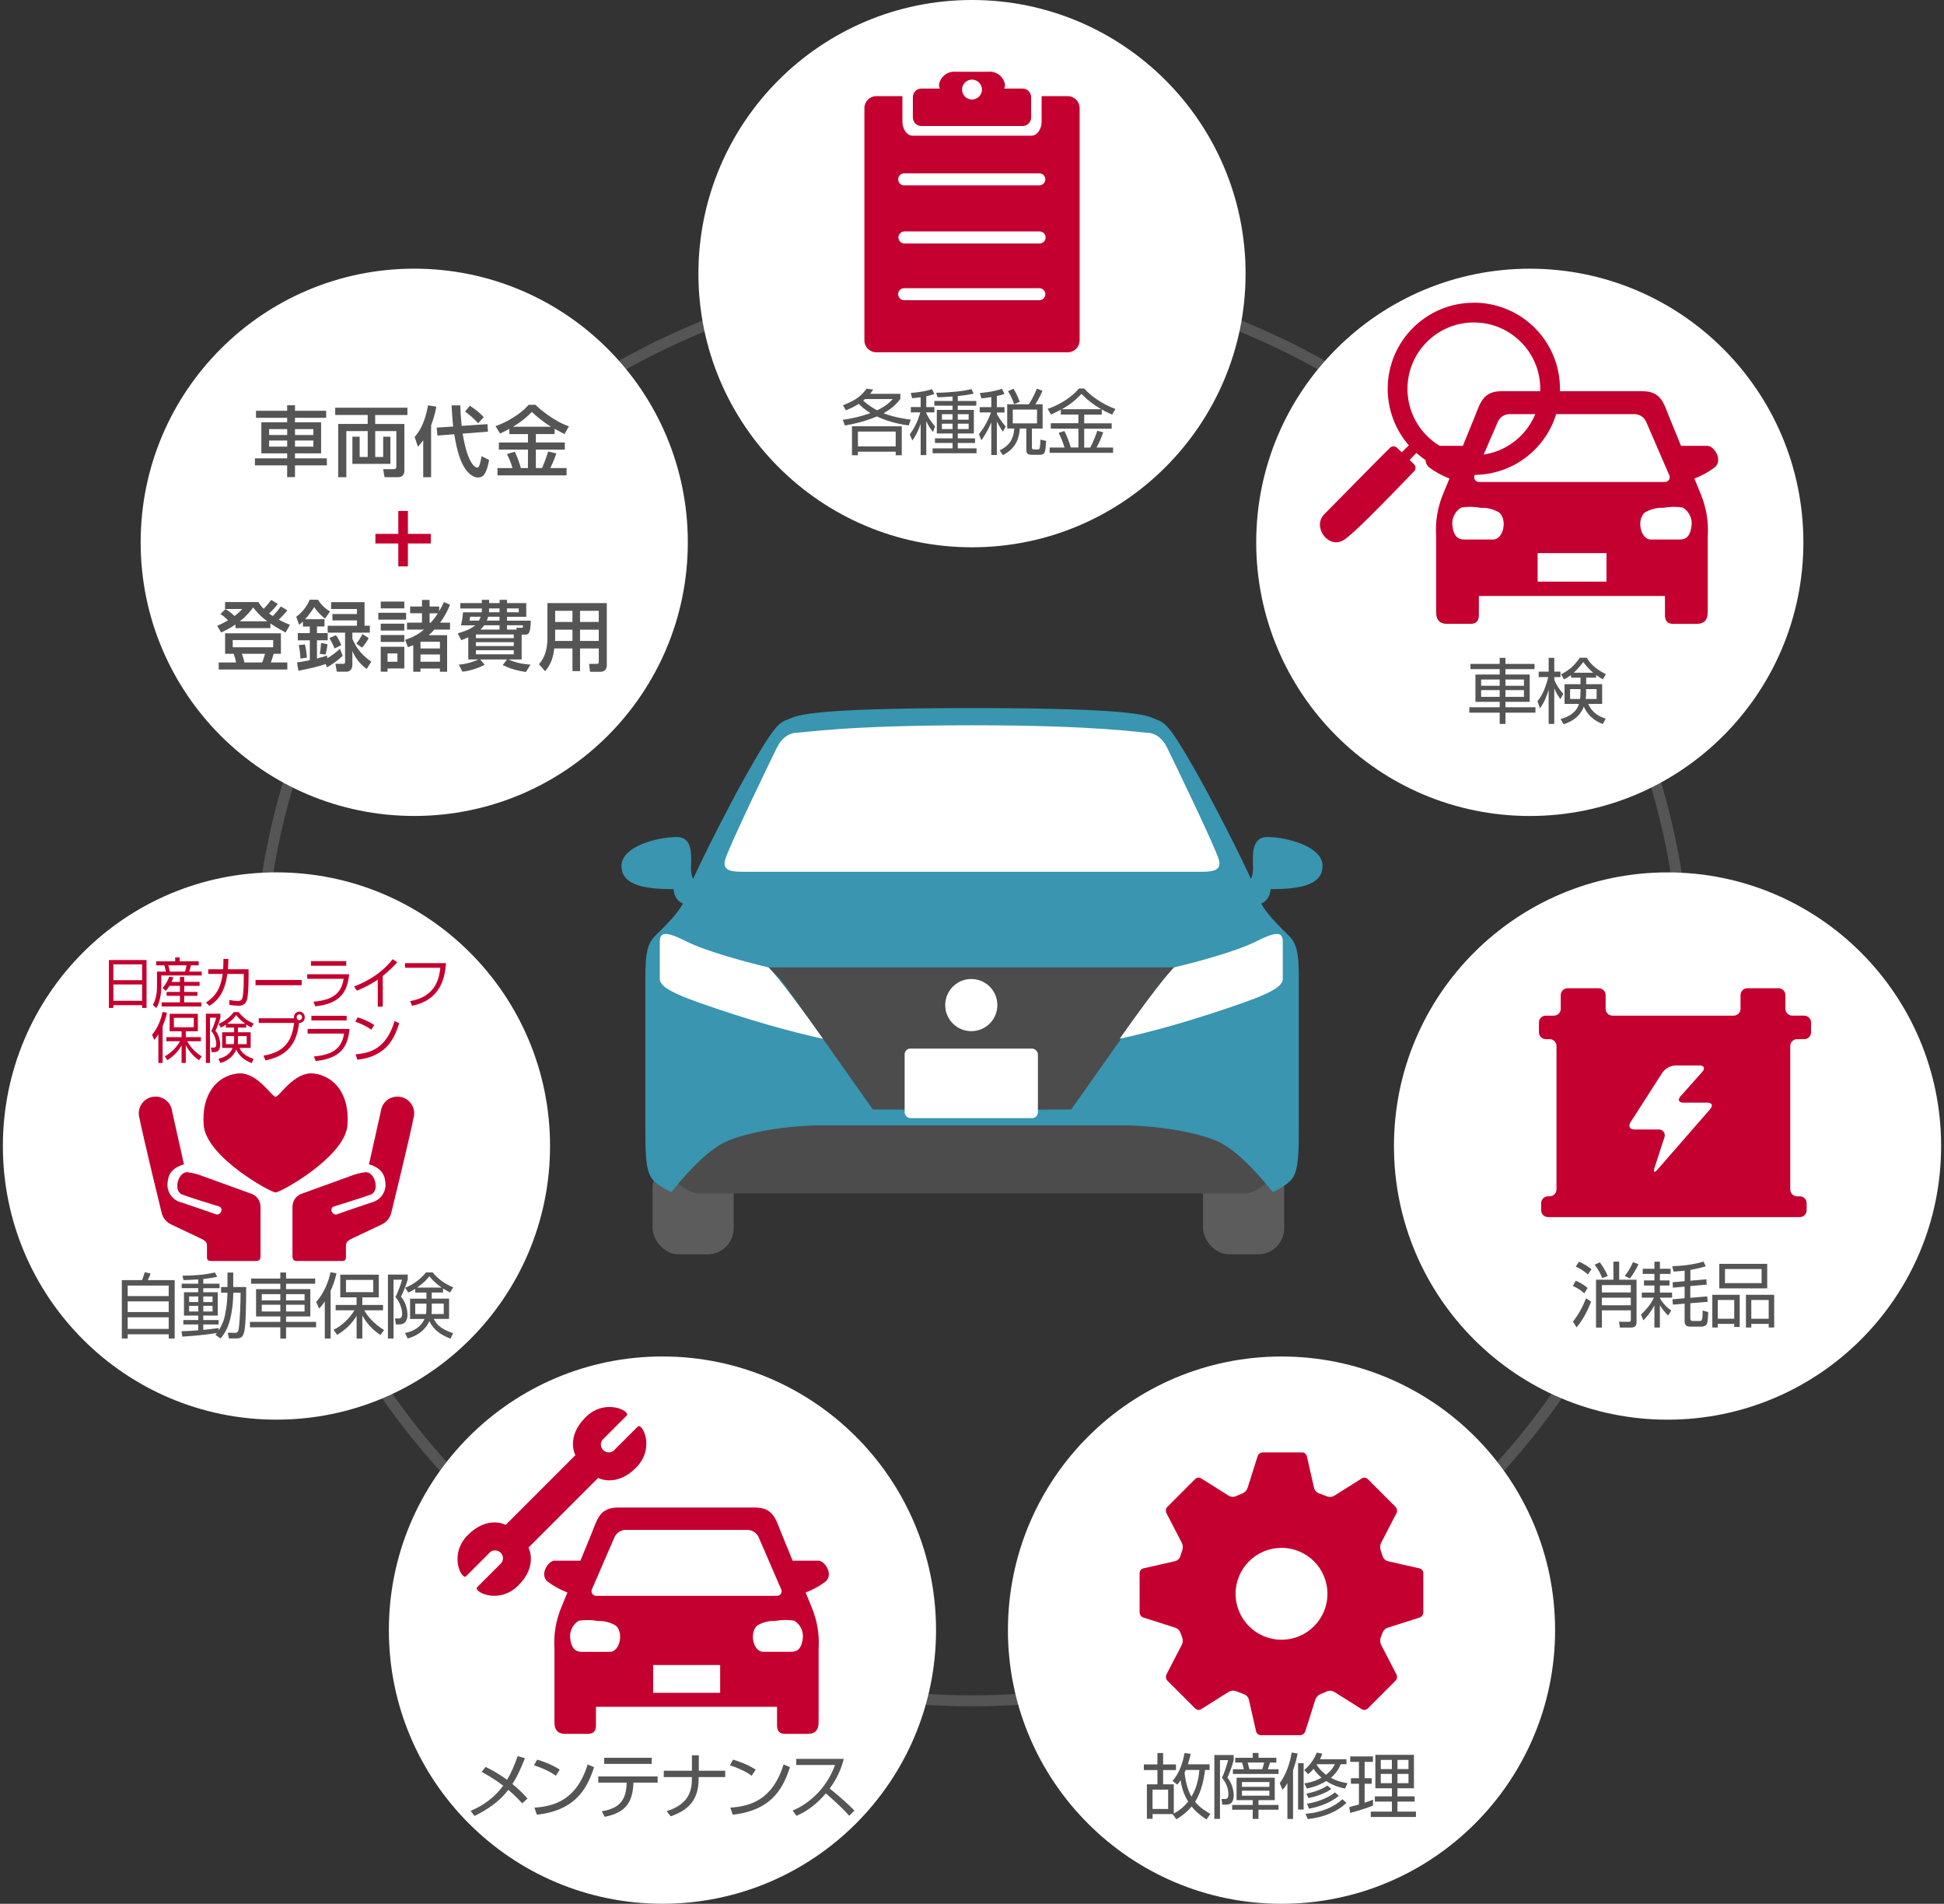 <?xml version="1.0" encoding="UTF-8"?><svg id="_あれこれコミコミ" xmlns="http://www.w3.org/2000/svg" viewBox="0 0 574 562"><rect x="0" y="0" width="574" height="562" fill="#333333" stroke="none"/><defs><style>.cls-1{fill:#5c5c5c;}.cls-2{isolation:isolate;}.cls-3{fill:#3995b0;}.cls-4{fill:#fff;}.cls-5{fill:#c3002f;}.cls-6{fill:none;stroke:#555;stroke-miterlimit:10;stroke-width:3.23px;}.cls-7{fill:#555;}.cls-8{fill:#4c4c4c;}</style></defs><circle class="cls-6" cx="287" cy="291.43" r="210.65"/><circle class="cls-4" cx="287" cy="80.78" r="80.78"/><circle class="cls-4" cx="451.7" cy="160.1" r="80.78"/><circle class="cls-4" cx="492.37" cy="338.31" r="80.78"/><circle class="cls-4" cx="378.39" cy="481.22" r="80.78"/><circle class="cls-4" cx="122.31" cy="160.09" r="80.78"/><circle class="cls-4" cx="81.63" cy="338.3" r="80.78"/><circle class="cls-4" cx="195.6" cy="481.21" r="80.78"/><path id="_パス_505" class="cls-5" d="M532.68,299.81h-3.49c-1.11,0-2.02-.91-2.02-2.02v-4.04c0-1.11-.91-2.02-2.02-2.02h-9.21c-1.11,0-2.02.91-2.02,2.02v4.05c0,1.11-.91,2.02-2.02,2.02h-35.79c-1.11,0-2.02-.91-2.02-2.02v-4.05c0-1.11-.91-2.02-2.02-2.02h-9.21c-1.11,0-2.02.91-2.02,2.02v4.05c0,1.11-.91,2.02-2.02,2.02h-2.4c-1.11,0-2.02.9-2.02,2.01v2.92c0,1.11.91,2.01,2.02,2.01h1.14c1.11,0,2.02.91,2.02,2.02v42.35c0,1.11-.91,2.02-2.02,2.02h-.49c-1.11,0-2.02.91-2.02,2.02v2.11c0,1.11.91,2.01,2.02,2.01h74.35c1.11,0,2.02-.9,2.02-2.01v-2.11c0-1.12-.9-2.02-2.02-2.02h-.81c-1.11,0-2.01-.91-2.01-2.02v-42.35c0-1.11.9-2.02,2.01-2.02h2.11c1.11,0,2.02-.9,2.02-2.01v-2.92c0-1.11-.91-2.01-2.02-2.01M504.97,327.4l-15.58,17.88c-.91,1.04-1.3.82-.88-.5l2.91-8.96c.37-.88-.04-1.9-.92-2.27-.26-.11-.54-.15-.83-.13h-7.07c-1.39,0-1.91-.95-1.16-2.12l9.4-14.66c.91-1.26,2.33-2.04,3.88-2.12h7.06c1.39,0,1.77.85.85,1.88l-6.42,7.22c-.93,1.04-.54,1.88.84,1.88h7.06c1.38,0,1.77.85.86,1.9"/><g class="cls-2"><path class="cls-7" d="M96.3,123.34h-9.2v1.33h7.71v9.16h-7.71v1.47h9.41v2.08h-9.41v3.46h-2.31v-3.46h-9.52v-2.08h9.52v-1.47h-7.62v-9.16h7.62v-1.33h-9.2v-2.08h9.2v-1.63h2.31v1.63h9.2v2.08ZM79.46,126.67v1.74h5.34v-1.74h-5.34ZM79.46,130.04v1.81h5.34v-1.81h-5.34ZM87.1,126.67v1.74h5.43v-1.74h-5.43ZM87.1,130.04v1.81h5.43v-1.81h-5.43Z"/><path class="cls-7" d="M98.98,120.36h21.32v2.15h-9.52v2.65h8.62v13.86c0,.95-.5,1.85-1.85,1.85h-4l-.41-2.37h3.14c.59,0,.75-.36.75-.79v-10.45h-6.24v7.64h2.35v-5.99h2.13v8.03h-11.22v-8.03h2.15v5.99h2.37v-7.64h-6.31v13.61h-2.4v-15.72h8.71v-2.65h-9.59v-2.15Z"/><path class="cls-7" d="M124.96,129.99c-.68.93-1.09,1.38-1.56,1.88l-.97-2.87c.97-1.13,2.89-3.41,3.96-9.34l2.46.38c-.25,1.2-.66,3.23-1.56,5.54v15.29h-2.33v-10.88ZM133.81,125.9c-.23-1.88-.34-3.8-.47-6.24h2.56c.07,1.65.14,3.28.41,6.06l7.6-.52.18,2.22-7.48.59c1.56,9.59,4.02,10.02,4.21,10.02.34,0,.5-.16.63-.41.11-.2.38-.93.75-2.96l2.22,1.13c-.75,4.05-1.72,5.16-3.19,5.16-.45,0-1.38,0-2.67-1.18-2.53-2.31-3.66-6.83-4.43-11.58l-4.97.38-.23-2.33,4.91-.34ZM138.74,119.79c.57.36,2.51,1.58,4.09,3.37l-1.65,1.79c-1.02-1.15-2.58-2.58-3.87-3.46l1.42-1.7Z"/><path class="cls-7" d="M150.41,126.58c-1.18.66-1.99,1.04-2.76,1.4l-1.33-2.17c3.62-1.29,7.71-3.82,9.75-6.31h2.06c1,1.15,5.74,5,9.86,6.35l-1.31,2.28c-.63-.32-1.31-.66-2.92-1.56v1.56h-5.54v2.49h8.55v2.1h-8.55v5.45h1.85c.36-.81,1.31-3.28,1.79-4.88l2.42.57c-.77,2.13-.95,2.56-1.79,4.32h4.79v2.15h-20.4v-2.15h4.45c-.45-1.52-.77-2.31-1.63-4.14l2.28-.7c1.02,1.97,1.7,4.41,1.81,4.84h2.1v-5.45h-8.59v-2.1h8.59v-2.49h-5.5v-1.56ZM162.71,125.97c-2.94-1.81-4.79-3.55-5.65-4.36-1.7,1.67-3.19,2.94-5.56,4.36h11.22Z"/></g><g class="cls-2"><path class="cls-7" d="M69.53,184.36c-1.49,1.02-2.87,1.7-4.23,2.35l-1.18-1.97c.81-.34,1.79-.77,3.21-1.63-1.22-1.2-1.76-1.54-2.26-1.83l1.52-1.49c1.63,1.02,2.46,1.88,2.65,2.06,1.27-.95,1.72-1.45,2.28-2.08h-5.07v-2.04h9.86c.34.59.66,1.09,1.56,1.99.18-.18,1.2-1.24,2.19-2.62l1.97,1.18c-.41.52-1.09,1.45-2.58,2.83.47.36,1.04.72,1.09.75.86-.88,1.65-1.83,2.4-2.83l1.9,1.13c-.75,1-1.63,1.9-2.53,2.74,1.29.72,2.31,1.15,3.3,1.54l-1.27,2.28c-1.06-.56-2.71-1.45-4.5-2.69v1.4h-10.31v-1.06ZM82.94,186.96v6.04h-2.15c-.32,1.2-.54,1.83-.81,2.56h4.86v2.08h-20.26v-2.08h5.11c-.09-.57-.23-1.27-.7-2.56h-2.53v-6.04h16.49ZM68.72,188.95v2.13h11.94v-2.13h-11.94ZM78.96,183.41c-2.24-1.58-3.41-3.1-4.21-4.09-.66.88-1.72,2.33-3.94,4.09h8.14ZM71.43,193c.32.88.45,1.36.75,2.56h5.22c.41-.95.79-2.35.86-2.56h-6.83Z"/><path class="cls-7" d="M96.18,196.03c-1.99.68-5.38,1.49-8.07,1.97l-.41-2.46c.79-.09,1.54-.2,3.78-.66v-5.86h-3.55v-2.12h3.55v-1.95h-2.04v-1.45c-.5.48-.79.68-1.13.93l-.84-2.38c1.63-1.11,3.26-3.14,3.96-5.02h2.46c.75,1.29,2.19,2.71,3.55,3.46l-1.47,2.15c-.9-.7-2.51-2.24-3.17-3.44-.75,1.15-1.52,2.28-2.71,3.59h5.72v2.15h-2.22v1.95h3.17v2.12h-3.17v5.38c1.61-.41,2.19-.59,2.98-.86l.07.79c1.58-.97,2.42-1.61,3.75-2.8l.79,2.08c-1.06,1.02-2.28,2.01-4.61,3.42l-.41-1ZM90.05,190.24c.29,1.2.52,2.94.59,3.89l-1.94.29c-.07-1.79-.23-2.85-.5-3.98l1.85-.2ZM96.7,190.17c-.09.93-.34,2.24-.57,3.05l-1.72-.2c.29-1.42.36-2.67.38-3.21l1.9.36ZM107.64,177.74v6.97h1.56v2.04h-5.16v1.81c.77,1.76,1.9,4.21,5.59,6.76l-1.38,2.17c-2.37-1.88-3.39-3.46-4.21-5.31v4.07c0,1.67-1.11,2.04-1.81,2.04h-2.78l-.41-2.33h2.22c.52,0,.63-.16.63-.54v-8.66h-5.13v-2.04h8.64v-1.58h-7.24v-1.88h7.24v-1.49h-7.62v-2.01h9.86ZM99.21,187.5c.63.88,1.24,2.1,1.56,2.94l-1.99,1c-.29-.79-1.02-2.31-1.52-3.08l1.94-.86ZM108.86,188.34c-.38.84-1.27,2.08-1.97,2.85l-1.67-1.22c.77-.95,1.15-1.56,1.81-2.78l1.83,1.15Z"/><path class="cls-7" d="M111.7,180.9h8.21v2.01h-8.21v-2.01ZM112.42,177.58h6.96v2.01h-6.96v-2.01ZM112.42,184.11h6.96v2.04h-6.96v-2.04ZM112.42,187.46h6.96v2.04h-6.96v-2.04ZM112.42,190.92h6.96v6.42h-4.95v.95h-2.01v-7.37ZM114.43,192.89v2.46h2.92v-2.46h-2.92ZM119.63,188.86c.95-.29,3.14-.97,5.56-3.01h-5.02v-2.04h4.43v-2.78h-3.5v-1.99h3.5v-1.94h2.24v1.94h2.83v1.38c.63-1.06,1.02-1.88,1.42-2.69l1.79.79c-.47,1.13-1.33,3.14-2.94,5.29h2.94v2.04h-4.61c-.27.29-.9.95-1.7,1.65h5.45v10.79h-2.13v-.95h-5.74v.95h-2.13v-7.85c-.59.25-.9.38-1.58.61l-.81-2.19ZM124.16,189.45v1.97h5.74v-1.97h-5.74ZM124.16,193.2v2.15h5.74v-2.15h-5.74ZM126.85,181.04v2.78h.36c.63-.72,1.29-1.56,2.08-2.78h-2.44Z"/><path class="cls-7" d="M138.25,188.14c-.84.38-1.4.59-2.06.84l-1.04-2.01c1.72-.5,3.66-1.15,5.16-2.37h-4.18c.38-1.83.41-2.01.59-3.84h5.5c.02-.14.05-.29.05-.57v-.57h-6.35v-1.58h6.35v-.97h2.15v.97h3.1v-.97h2.19v.97h5.68v4.03h-5.68v1.15h7.01c-.09,3.57-.52,4.12-1.58,4.12h-1.11v7.33h-3.93c2.56,1.09,4.23,1.33,6.54,1.54l-1.36,2.17c-2.71-.43-4.59-.97-6.85-2.04l1.29-1.67h-7.94l1.33,1.54c-1.18.75-4.45,1.94-6.6,2.06l-1.02-2.06c3.05-.25,5.38-1.36,5.79-1.54h-3.01v-6.51ZM138.82,182.05c-.02.2-.14.91-.18,1.15h2.78c.16-.27.32-.61.5-1.15h-3.1ZM140.53,187.3v1.08h11.17v-1.08h-11.17ZM140.53,189.58v1.13h11.17v-1.13h-11.17ZM140.53,191.94v1.22h11.17v-1.22h-11.17ZM147.5,185.85v-1.27h-4.52c-.48.66-.86,1.02-1.13,1.27h5.65ZM147.5,182.05h-3.35c-.18.63-.32.93-.41,1.15h3.75v-1.15ZM144.4,180.02c0,.38-.02.57-.02.72h3.12v-1.13h-3.1v.41ZM149.69,180.74h3.48v-1.13h-3.48v1.13ZM152.54,185.85l-.09-.54h1.7c.27,0,.27-.18.25-.72h-4.7v1.27h2.85Z"/><path class="cls-7" d="M176.79,191.42h-5.52v6.69h-2.24v-6.69h-5.38c-.25,2.17-.72,4.34-2.67,6.74l-1.85-2.08c.45-.54,1.15-1.36,1.63-2.6.77-1.94.88-4.09.88-4.66v-10.79h17.53v18.34c0,.68-.23,1.95-1.94,1.95h-3.01l-.27-2.35h2.31c.2,0,.54-.04.54-.52v-4.03ZM163.92,185.88v2.58c0,.14-.02.66-.02.75h5.13v-3.32h-5.11ZM163.92,180.31v3.3h5.11v-3.3h-5.11ZM171.27,180.31v3.3h5.52v-3.3h-5.52ZM171.27,185.88v3.32h5.52v-3.32h-5.52Z"/></g><g id="_グループ_587"><g id="_グループ_586"><path id="_パス_523" class="cls-5" d="M127.21,157.6h-6.77v-6.77h-2.83v6.77h-6.77v2.83h6.77v6.77h2.83v-6.77h6.77v-2.83Z"/></g></g><path id="_パス_519" class="cls-5" d="M76.92,370.96v-14.73c0-1.81-1.19-3.41-2.93-3.91l-14.04-5.09c-1.43-.58-2.93-.97-4.45-1.17-2.87-.42-4.51,5.53-1.7,6.57s9.21,3.01,10.82,3.5c1.61.5.5,2.85-.89,2.32s-7.73-2.67-10.15-3.48c-2.84-.67-4.63-3.49-4.03-6.34.32-4.02,4.77-4.9,4.77-4.9,0,0-1.99-8.93-3.48-15.57-.28-2.72-2.71-4.7-5.42-4.42-2.72.28-4.7,2.71-4.42,5.42.03.26.07.51.14.76,1.49,7.32,6.64,28.31,6.64,28.31.39,1.32,1.28,2.43,2.49,3.09,0,0,6.59,3.16,8.53,4.05s2.31,1.32,2.31,2.43v3.39c0,.85.48,1.06,1.28,1.06h13.15c.9,0,1.38-.34,1.38-1.31"/><path id="_パス_520" class="cls-5" d="M86.36,370.96v-14.73c0-1.81,1.19-3.41,2.93-3.91l14.04-5.09c1.43-.58,2.92-.97,4.45-1.17,2.87-.42,4.51,5.53,1.7,6.57s-9.22,3.01-10.82,3.5-.5,2.85.89,2.32,7.73-2.67,10.14-3.48c2.84-.67,4.63-3.49,4.03-6.34-.32-4.02-4.77-4.9-4.77-4.9,0,0,1.99-8.93,3.48-15.57.28-2.72,2.71-4.7,5.42-4.42s4.7,2.71,4.42,5.42c-.03.26-.07.51-.14.76-1.49,7.32-6.65,28.31-6.65,28.31-.39,1.32-1.28,2.43-2.49,3.09,0,0-6.59,3.16-8.53,4.05s-2.31,1.32-2.31,2.43v3.39c0,.85-.47,1.06-1.28,1.06h-13.14c-.9,0-1.36-.34-1.36-1.31"/><path id="_パス_521" class="cls-5" d="M81.37,352.01c1.49,0,20.47-10.5,21.22-19.83.74-9.33-4.03-14.53-9.87-15.27s-10.18,6.86-11.35,6.86-5.51-7.6-11.35-6.86c-5.84.74-10.61,5.94-9.87,15.27s19.73,19.83,21.22,19.83"/><path class="cls-7" d="M41.92,377.89c.4-.9.76-2.1.82-2.33l1.72.38c-.25.69-.52,1.39-.82,1.95h7.94v17.24h-1.76v-1.24h-12.11v1.24h-1.74v-17.24h5.96ZM37.7,382.61h12.11v-3.11h-12.11v3.11ZM37.7,387.32h12.11v-3.15h-12.11v3.15ZM49.81,388.87h-12.11v3.42h12.11v-3.42Z"/><path class="cls-7" d="M65.28,381.61v-1.68h1.89v-4.28h1.7v4.28h3.82c0,2.9-.06,9.68-.4,12.18-.34,2.44-.9,3-2.58,3h-2.12l-.34-1.7,2.06.04c.82.02,1.07-.34,1.18-1.18.38-2.73.55-7.83.55-10.67h-2.16c0,1.64-.15,4.64-.9,7.75-.78,3.25-2.25,5.04-2.86,5.77l-1.51-1.07c.15-.17.34-.44.44-.55-2.16.4-7.05.9-10.23,1.07l-.21-1.58c.86-.02,2.33-.08,4.93-.29v-1.72h-4.41v-1.3h4.41v-1.32h-4.22v-6.89h4.22v-1.2h-4.89v-1.32h4.89v-1.26c-2.56.15-3.55.17-4.37.19l-.29-1.3c3.99-.04,6.63-.27,9.57-.95l.69,1.28c-.78.17-1.89.42-4.12.65v1.39h4.81v1.32h-4.81v1.2h4.28v6.89h-4.28v1.32h4.54v1.3h-4.54v1.6c1.47-.12,3.15-.36,4.54-.54v.71c1.3-2.02,1.78-3.53,2.2-6.36.15-.92.4-2.69.4-4.79h-1.89ZM58.54,382.72h-2.69v1.64h2.69v-1.64ZM58.54,385.49h-2.69v1.66h2.69v-1.66ZM62.76,382.72h-2.73v1.64h2.73v-1.64ZM62.76,385.49h-2.73v1.66h2.73v-1.66Z"/><path class="cls-7" d="M93.06,378.96h-8.59v1.6h7.16v8.06h-7.16v1.6h8.86v1.6h-8.86v3.32h-1.7v-3.32h-8.97v-1.6h8.97v-1.6h-7.16v-8.06h7.16v-1.6h-8.63v-1.53h8.63v-1.79h1.7v1.79h8.59v1.53ZM82.77,382.03h-5.48v1.85h5.48v-1.85ZM82.77,385.16h-5.48v1.99h5.48v-1.99ZM89.93,382.03h-5.46v1.85h5.46v-1.85ZM89.93,385.16h-5.46v1.99h5.46v-1.99Z"/><path class="cls-7" d="M97.62,395.13h-1.72v-10.96c-.71,1.11-1.2,1.62-1.66,2.12l-.88-1.95c2.16-2.39,3.65-5.86,4.22-8.78l1.76.31c-.17.82-.5,2.5-1.72,5.17v14.09ZM98.52,392.57c3.95-2.04,5.79-5.23,6.13-5.77h-5.54v-1.57h6.17v-2.25h-4.81v-6.7h11.38v6.7h-4.87v2.25h6.11v1.57h-5.52c1.01,1.87,2.96,4.09,5.84,5.82l-1.09,1.47c-1.93-1.32-3.72-2.88-5.33-5.75v6.8h-1.7v-6.7c-1.01,1.68-2.75,3.84-5.75,5.61l-1.01-1.47ZM110.2,377.83h-8.04v3.61h8.04v-3.61Z"/><path class="cls-7" d="M120.39,376.25v1.45c-.15.65-.99,3.07-1.99,5.1,1.53,1.68,1.91,4.09,1.91,5.27,0,1.34-.4,2.9-2.41,2.9h-1.01l-.27-1.76,1.05.02c.69.02,1.07-.42,1.07-1.32,0-1.74-.84-3.78-1.99-5,.82-1.6,1.66-3.93,1.97-5.14h-2.52v17.36h-1.66v-18.88h5.86ZM119.59,393.51c2.52-.52,4.72-1.76,5.75-4.16h-4.26v-5.98h4.83v-1.81h-3.32v-1.09c-.92.59-1.47.84-2.04,1.09l-.92-1.41c1.3-.54,3.82-1.68,6.17-4.54h1.95c1.93,2.29,3.82,3.46,6.07,4.41l-.92,1.51c-.57-.29-1.18-.59-2.08-1.16v1.18h-3.34v1.81h5.12v5.98h-4.51c.57,1.09,1.45,2.81,5.69,4.22l-.76,1.62c-2.71-1.07-4.89-2.41-6.24-5.19-1.32,2.92-3.84,4.41-6.4,5.14l-.8-1.64ZM125.91,384.82h-3.3v3.09h3.17c.08-.5.13-.97.13-1.85v-1.24ZM130.41,380.09c-1.83-1.24-2.94-2.5-3.65-3.32-.65.84-1.43,1.78-3.59,3.32h7.24ZM127.49,386.18c0,1.07-.04,1.45-.08,1.72h3.61v-3.09h-3.53v1.36Z"/><path class="cls-5" d="M43.27,283.4v14.14h-1.3v-.82h-8.49v.82h-1.32v-14.14h11.11ZM33.47,289.35h8.49v-4.67h-8.49v4.67ZM33.47,295.43h8.49v-4.82h-8.49v4.82Z"/><path class="cls-5" d="M51.72,283.79v-1.16h1.34v1.16h5.62v1.18h-2.3c-.17.84-.45,1.62-.52,1.84h3.7v1.16h-11.94v3.3c0,2.02-.4,4.67-1.47,6.3l-1.03-.95c.91-1.34,1.24-3.75,1.24-5.22v-4.59h2.61c-.02-.16-.2-1.16-.45-1.84h-2.41v-1.18h5.62ZM53.13,289.85v-1.45h1.26v1.45h4.54v1.18h-4.54v1.78h3.9v1.15h-3.9v1.94h5.05v1.21h-11.71v-1.21h5.4v-1.94h-3.93v-1.15h3.93v-1.78h-3.09c-.48.81-.75,1.12-1.07,1.47l-.98-.87c1.07-1.1,1.73-2.6,1.98-3.34l1.21.24c-.14.45-.25.76-.51,1.33h2.46ZM54.63,286.81c.2-.58.35-1.23.44-1.84h-5.37c.28,1,.35,1.31.46,1.84h4.47Z"/><path class="cls-5" d="M73.4,286.13v2.44c0,.95-.03,3.85-.31,5.82-.35,2.41-1.83,2.5-2.69,2.5-1.2,0-2.09-.16-2.67-.26v-1.44c.63.13,1.47.29,2.52.29.86,0,1.29-.31,1.44-1.42.25-1.67.29-3.8.29-5.17v-1.39h-4.85c-.68,4.99-2.41,7.61-5.3,9.45l-1.01-1c2.76-1.79,4.36-4.14,4.94-8.45h-4.27v-1.37h4.39c.09-1.23.09-2.23.09-3.07l1.47.02c-.02.94-.05,1.87-.15,3.05h6.09Z"/><path class="cls-5" d="M89.08,289.29v1.55h-13.63v-1.55h13.63Z"/><path class="cls-5" d="M103.1,287.59c-.54,4.96-2.29,8.65-9.99,9.47l-.57-1.34c4.48-.44,8.17-1.63,8.93-6.77h-10.76v-1.36h12.39ZM102.24,283.73v1.36h-10.42v-1.36h10.42Z"/><path class="cls-5" d="M113.01,297.17h-1.47v-7.98c-.49.34-2.98,2.02-6.16,3.25l-.84-1.24c2.21-.82,7.68-3.17,11.41-8.06l1.35.95c-.6.65-2.35,2.49-4.28,4.02v9.07Z"/><path class="cls-5" d="M131.7,284.31c-.32,3.96-1.37,10.88-10.05,12.59l-.55-1.37c7.81-1.37,8.57-7.03,8.92-9.84h-10.42v-1.37h12.11Z"/><path class="cls-5" d="M48.02,313.78h-1.26v-8.44c-.52.86-.88,1.25-1.21,1.63l-.65-1.5c1.58-1.84,2.67-4.51,3.09-6.75l1.29.24c-.12.63-.37,1.92-1.26,3.98v10.84ZM48.68,311.81c2.89-1.57,4.24-4.02,4.48-4.44h-4.05v-1.21h4.51v-1.73h-3.52v-5.15h8.32v5.15h-3.56v1.73h4.47v1.21h-4.04c.74,1.44,2.16,3.15,4.27,4.48l-.8,1.13c-1.41-1.02-2.72-2.21-3.9-4.43v5.24h-1.24v-5.16c-.74,1.29-2.01,2.96-4.21,4.32l-.74-1.13ZM57.22,300.46h-5.88v2.78h5.88v-2.78Z"/><path class="cls-5" d="M65.08,299.25v1.12c-.11.5-.72,2.36-1.46,3.93,1.12,1.29,1.4,3.15,1.4,4.06,0,1.03-.29,2.23-1.77,2.23h-.74l-.2-1.36.77.02c.51.02.78-.32.78-1.02,0-1.34-.61-2.91-1.46-3.85.6-1.23,1.21-3.02,1.44-3.96h-1.84v13.36h-1.21v-14.53h4.28ZM64.5,312.54c1.84-.4,3.45-1.36,4.21-3.2h-3.12v-4.61h3.53v-1.39h-2.43v-.84c-.68.45-1.07.65-1.49.84l-.68-1.08c.95-.42,2.79-1.29,4.51-3.49h1.43c1.41,1.76,2.79,2.67,4.44,3.39l-.68,1.16c-.41-.23-.86-.45-1.52-.89v.91h-2.44v1.39h3.75v4.61h-3.3c.41.84,1.06,2.17,4.16,3.25l-.55,1.25c-1.98-.82-3.58-1.86-4.56-3.99-.97,2.25-2.81,3.39-4.68,3.96l-.58-1.26ZM69.12,305.85h-2.41v2.38h2.32c.06-.39.09-.74.09-1.42v-.95ZM72.4,302.21c-1.34-.95-2.15-1.92-2.67-2.55-.48.65-1.04,1.37-2.62,2.55h5.3ZM70.27,306.9c0,.82-.03,1.12-.06,1.33h2.64v-2.38h-2.58v1.05Z"/><path class="cls-5" d="M77.77,311.62c6.74-1.05,8.52-4.99,9.07-9.65h-10.44v-1.37h10.42c-.02-.08-.03-.16-.03-.29,0-.94.72-1.68,1.6-1.68s1.6.74,1.6,1.68c0,.89-.68,1.73-1.69,1.68-.66,5.7-3.07,9.65-9.9,11.04l-.63-1.41ZM87.58,300.3c0,.47.37.86.81.86s.81-.39.81-.86-.37-.86-.81-.86-.81.37-.81.86Z"/><path class="cls-5" d="M103.22,303.75c-.54,4.96-2.29,8.65-9.99,9.47l-.57-1.34c4.48-.44,8.17-1.63,8.93-6.77h-10.76v-1.36h12.39ZM102.36,299.88v1.36h-10.42v-1.36h10.42Z"/><path class="cls-5" d="M109.63,303.99c-1.26-1.03-3.59-2.04-4.71-2.38l.69-1.29c.26.08,2.78.84,4.88,2.26l-.86,1.41ZM104.99,311.23c4.33-.32,9.12-1.71,11.51-9.83l1.38.65c-1.23,3.72-3.22,9.76-12.36,10.78l-.54-1.6Z"/><path id="_パス_507" class="cls-5" d="M241.72,460.71h-7.69c-1.56-3.8-2.97-7.23-3.55-8.71-1.44-3.63-2.31-6.97-7.49-6.97h-40.55c-5.19,0-6.06,3.34-7.5,6.97-.59,1.49-1.99,4.93-3.55,8.71h-7.69c-1.73,0-4.52,4-2.04,6.16,1.8,1.34,3.78,2.43,5.88,3.23-.8,1.95-1.45,3.54-1.81,4.42-1.61,3.86-2.3,8.04-2.02,12.21v21.65c0,2.6,1.26,3.46,3.21,3.46h6.57c1.84,0,2.48-.86,2.48-2.59v-5.4h53.46v5.4c0,1.73.65,2.59,2.48,2.59h6.59c1.95,0,3.21-.86,3.21-3.46v-21.64c.28-4.17-.41-8.35-2.02-12.21-.35-.87-1.01-2.47-1.81-4.42,2.1-.8,4.08-1.88,5.88-3.23,2.48-2.16-.32-6.16-2.04-6.16M174.84,469.02l6.64-15.33c.6-1.21,1.8-2,3.14-2.07h36.2c1.35.07,2.55.87,3.14,2.07l6.64,15.33c.39.66.17,1.51-.49,1.89-.26.15-.56.22-.86.18h-53.06c-.76.09-1.45-.46-1.53-1.21-.03-.3.03-.6.18-.86M180.1,487.62h-8.34c-2.16,0-3.03-1.4-3.35-3.67-.39-2.18.6-4.37,2.49-5.51,1.88-.29,3.79-.27,5.66.08,1.89-.08,3.77.42,5.37,1.43,2.32,2.32.97,7.68-1.84,7.68M212.63,499.72h-19.77v-8.21h19.78v8.21ZM237,483.94c-.32,2.27-1.19,3.67-3.35,3.67h-8.33c-2.81,0-4.15-5.35-1.84-7.68,1.6-1.01,3.48-1.51,5.37-1.43,1.87-.35,3.78-.38,5.66-.08,1.89,1.15,2.88,3.34,2.49,5.51"/><path id="_パス_508" class="cls-5" d="M165.53,447.36l11.08-11.08s5.28,2.9,11.15-2.97c5.87-5.87,1.78-13.42.56-12.2-1.22,1.22-6.65,6.65-7.21,7.21-1.06.74-2.51.49-3.26-.56-.57-.81-.57-1.89,0-2.69.56-.56,5.99-5.99,7.21-7.21s-6.33-5.31-12.2.56c-5.87,5.87-2.97,11.15-2.97,11.15l-11.08,11.08-9.49,9.49s-5.28-2.9-11.15,2.97c-5.87,5.87-1.78,13.42-.56,12.2s6.65-6.65,7.21-7.21c1.06-.74,2.51-.49,3.26.56.57.81.57,1.89,0,2.69-.56.56-5.99,5.99-7.21,7.21s6.33,5.31,12.2-.56c5.87-5.87,2.97-11.15,2.97-11.15l9.49-9.49Z"/><path class="cls-7" d="M357.15,520.81v1.68h-1.34c-.29,2.5-1.03,6.42-2.94,9.41,1.53,1.83,3.32,2.88,4.51,3.55l-1.13,1.66c-2.16-1.37-3.4-2.58-4.39-3.82-1.66,1.95-3.42,3.11-4.51,3.76l-1.13-1.51.06-.02h-5.96v1.39h-1.68v-10.18h3.11v-4.2h-4.01v-1.68h4.01v-3.36h1.68v3.36h3.8v1.68h-3.8v4.2h3.15v8.63c2.33-1.26,3.61-2.73,4.24-3.53-.57-.97-1.74-2.9-2.23-6.32-.44.69-.69.97-.99,1.32l-1.38-1.11c2.12-2.46,3.04-5.46,3.53-8.23l1.83.25c-.21.94-.44,1.89-.84,3.09h6.42ZM344.91,528.29h-4.6v5.71h4.6v-5.71ZM350.12,522.49c-.1.21-.17.4-.36.8.38,3.61,1.39,5.98,2.04,7.1.84-1.45,2.02-3.82,2.33-7.89h-4.01Z"/><path class="cls-7" d="M364.27,518.08v1.47c-.48,1.85-1.07,3.4-1.85,5.23,1.6,1.85,1.85,4.35,1.85,5.19,0,2.77-1.7,2.77-2.41,2.77h-.95l-.23-1.68h.82c.57,0,1.2.02,1.2-1.41,0-1.79-.71-3.46-1.89-4.83.74-1.62,1.11-2.81,1.83-5.23h-2.42v17.34h-1.66v-18.85h5.71ZM376.4,531.4h-4.81v1.43h5.92v1.41h-5.92v2.71h-1.7v-2.71h-6.07v-1.41h6.07v-1.43h-4.77v-6.63h11.27v6.63ZM377.52,522.28v1.39h-13.48v-1.39h3.23c-.1-.52-.36-1.45-.52-1.97h-2.02v-1.41h5.17v-1.43h1.7v1.43h5.27v1.41h-1.89c-.15.57-.38,1.34-.63,1.97h3.17ZM374.81,526.06h-8.1v1.41h8.1v-1.41ZM374.81,528.62h-8.1v1.47h8.1v-1.47ZM372.69,522.28c.15-.4.19-.55.59-1.97h-4.91c.15.4.4,1.26.53,1.97h3.8Z"/><path class="cls-7" d="M381.79,536.96h-1.66v-10.6c-.61,1.05-.97,1.47-1.43,1.99l-.84-1.95c2.6-3.51,3.32-7.81,3.53-9.05l1.76.29c-.17.84-.5,2.44-1.36,4.98v14.34ZM383.28,520.5h1.64v13.67h-1.64v-13.67ZM397.13,527.99c-2.52-.55-4.16-1.32-5.56-2.23-2.29,1.47-4.54,1.95-5.69,2.21l-.73-1.51c1.18-.19,2.98-.53,5.06-1.68-1.43-1.2-2.1-2.21-2.35-2.62-.65.78-1.18,1.22-1.62,1.57l-1.16-1.22c1.68-1.34,3.07-3.36,3.7-5.14l1.64.31c-.19.59-.36.99-.67,1.64h7.81v1.47h-1.7c-.38,1.01-1.13,2.52-2.9,4.01,2.06,1.11,3.95,1.45,4.91,1.6l-.73,1.6ZM385.48,535.43c4.91-.36,8.69-2.21,10.88-4.3l1.2,1.07c-2.77,2.71-7.1,4.37-11.42,4.79l-.65-1.55ZM385.75,529.46c1.24-.23,4.03-.88,6.21-2.37l1.13,1.01c-1.74,1.34-4.89,2.33-6.74,2.71l-.61-1.34ZM385.92,532.45c3.72-.57,6.74-2.08,8.23-3.34l1.16.99c-2.25,2.04-6.11,3.38-8.82,3.82l-.57-1.47ZM388.76,520.94c.29.48,1.07,1.7,2.79,2.98,1.6-1.24,2.27-2.44,2.6-3.13h-5.29l-.1.15Z"/><path class="cls-7" d="M405.4,532.99c-2.08.9-5.06,1.72-6.74,2.18l-.27-1.72c.73-.17,1.89-.5,2.86-.76v-6.13h-2.37v-1.64h2.37v-4.81h-2.58v-1.62h6.72v1.62h-2.46v4.81h2.08v1.64h-2.08v5.61c1.03-.36,1.68-.61,2.46-.9l.02,1.72ZM417.49,518.02v9.87h-4.87v2.39h5.08v1.55h-5.08v2.96h5.46v1.58h-13.33v-1.58h6.24v-2.96h-5.04v-1.55h5.04v-2.39h-4.89v-9.87h11.4ZM410.98,519.53h-3.28v2.71h3.28v-2.71ZM410.98,523.65h-3.28v2.75h3.28v-2.75ZM415.88,519.53h-3.25v2.71h3.25v-2.71ZM415.88,523.65h-3.25v2.75h3.25v-2.75Z"/><path class="cls-7" d="M154.2,532.36c-.9-.99-2.16-2.35-4.12-3.99-2.56,3.4-6.15,5.84-9.99,7.71l-1.13-1.53c3.82-1.55,7.18-4.07,9.62-7.41-2.5-1.93-4.87-3.25-6.36-4.09l1.15-1.45c1.36.65,3.67,1.8,6.34,3.8,1.47-2.42,2.37-4.81,3.13-6.99l2.16.61c-1.01,2.52-2.16,5.25-3.7,7.62,2.27,1.85,3.65,3.4,4.45,4.28l-1.55,1.45Z"/><path class="cls-7" d="M164.12,524.21c-1.72-1.34-4.91-2.65-6.45-3.09l.94-1.68c.36.11,3.8,1.09,6.68,2.94l-1.18,1.83ZM157.78,533.62c5.92-.42,12.47-2.23,15.75-12.77l1.89.84c-1.68,4.83-4.41,12.68-16.9,14l-.73-2.08Z"/><path class="cls-7" d="M194.18,524.4v1.83h-7.14c-.21,5.96-2.41,8.88-8.5,10.1l-.84-1.64c5.31-.88,7.24-3.36,7.33-8.46h-8.38v-1.83h17.53ZM192.44,518.9v1.8h-14.05v-1.8h14.05Z"/><path class="cls-7" d="M204.3,522.72v-4.56h2.04v4.56h7.79v1.87h-7.85v.57c0,6.8-3.7,9.39-8.23,11.02l-1.22-1.51c5.71-1.81,7.45-5.12,7.45-9.24v-.84h-8.29v-1.87h8.31Z"/><path class="cls-7" d="M221.96,524.21c-1.72-1.34-4.91-2.65-6.45-3.09l.94-1.68c.36.11,3.8,1.09,6.68,2.94l-1.18,1.83ZM215.62,533.62c5.92-.42,12.47-2.23,15.75-12.77l1.89.84c-1.68,4.83-4.41,12.68-16.9,14l-.73-2.08Z"/><path class="cls-7" d="M234.02,534.48c3.53-1.41,9.66-5.44,12.53-13.46h-11.44v-1.81h14.03c-.78,3.17-2.2,6.15-4.16,8.76,2.54,2.04,5,4.18,7.31,6.49l-1.55,1.55c-1.18-1.32-2.71-2.98-6.89-6.61-2.37,2.81-5.27,5.19-8.67,6.63l-1.15-1.55Z"/><path id="_パス_510" class="cls-5" d="M419.2,463l-9.48-2.15c-.65-.19-1.17-.67-1.42-1.29l-.68-2.05c-.18-.67-.13-1.38.16-2.02l4.59-8.87c.27-.59.16-1.28-.27-1.75l-8.28-8.28c-.46-.42-1.14-.5-1.69-.19l-8.23,5.18c-.6.33-1.31.4-1.96.19l-2.66-1c-.62-.28-1.08-.82-1.27-1.47l-2.15-9.48c-.16-.61-.71-1.05-1.34-1.07h-11.73c-.64.03-1.21.44-1.43,1.05l-3.03,9.53c-.25.64-.73,1.17-1.35,1.47l-2.19.93c-.64.23-1.35.17-1.94-.16l-8.23-5.18c-.55-.31-1.23-.23-1.69.19l-8.28,8.28c-.44.48-.54,1.17-.27,1.75l4.59,8.87c.29.63.34,1.35.16,2.02l-.67,2.05c-.25.63-.77,1.1-1.42,1.29l-9.48,2.15c-.61.16-1.05.71-1.07,1.35v11.71c.03.64.44,1.21,1.05,1.43l9.53,3.03c.64.24,1.16.73,1.43,1.36l.6,1.61c.21.66.16,1.37-.12,2l-4.59,8.87c-.27.59-.16,1.28.27,1.75l8.28,8.28c.46.43,1.14.51,1.69.19l8.23-5.18c.6-.33,1.3-.4,1.96-.2l2.65,1.01c.62.28,1.08.81,1.27,1.47l2.15,9.48c.16.61.71,1.05,1.34,1.07h11.71c.65-.03,1.21-.44,1.44-1.05l3.03-9.53c.25-.64.73-1.17,1.35-1.47l2.19-.93c.64-.23,1.35-.17,1.94.16l8.23,5.18c.55.31,1.23.23,1.69-.19l8.28-8.28c.43-.48.54-1.17.27-1.75l-4.59-8.87c-.28-.63-.33-1.34-.12-2l.6-1.61c.27-.63.79-1.12,1.43-1.36l9.53-3.03c.61-.22,1.02-.79,1.05-1.43v-11.71c-.02-.64-.46-1.18-1.07-1.35M378.39,484.05c-7.49,0-13.56-6.07-13.56-13.56s6.07-13.56,13.56-13.56,13.56,6.07,13.56,13.56h0c0,7.49-6.07,13.56-13.56,13.56"/><path class="cls-7" d="M268.33,125.59c-1.78-.25-5.48-.8-9.41-2.65-1.66.69-4.51,1.81-9.45,2.67l-.63-1.68c1.72-.25,4.6-.71,8.17-1.99-1.97-1.2-3.04-2.31-3.44-2.73-1.68,1.07-3.02,1.6-3.82,1.91l-.84-1.49c3.88-1.47,5.54-2.94,6.97-4.89l1.95.25c-.38.57-.57.84-.9,1.26h8.92v1.51c-.63.82-1.91,2.52-4.96,4.24,3.4,1.3,6.82,1.72,8.02,1.87l-.59,1.72ZM266.25,134.39h-1.78v-1.05h-11.15v1.05h-1.76v-8.55h14.7v8.55ZM264.47,127.4h-11.15v4.37h11.15v-4.37ZM255.42,117.8c-.17.15-.25.23-.55.46,1.7,1.51,3.11,2.33,4.12,2.86,2.83-1.32,4.09-2.75,4.6-3.32h-8.17Z"/><path class="cls-7" d="M273.5,120.17h2.39v1.57h-2.39v.21c.34.8,1.24,2.41,2.6,3.93l-.63,1.64c-.52-.65-1.07-1.32-1.97-3.17v9.99h-1.66v-9.22c-.82,2.44-1.66,3.8-2.44,4.93l-.78-1.81c.99-1.36,2.25-3.32,3.11-6.51h-2.79v-1.57h2.9v-2.9c-1.2.19-1.93.25-2.54.29l-.36-1.57c1.72-.08,4.43-.48,6.26-1.09l.69,1.39c-.63.23-1.13.42-2.39.67v3.21ZM282.8,118.37h5.46v1.39h-5.46v1.24h4.75v6.97h-4.75v1.43h5.1v1.36h-5.1v1.6h5.54v1.43h-12.97v-1.43h5.9v-1.6h-5.21v-1.36h5.21v-1.43h-4.66v-6.97h4.66v-1.24h-5.38v-1.39h5.38v-1.32c-2.42.19-3.7.21-4.45.23l-.38-1.34c3.7-.02,8.23-.46,10.41-1.09l.63,1.36c-.59.13-1.78.42-4.68.69v1.47ZM281.27,122.27h-3.15v1.62h3.15v-1.62ZM281.27,125.07h-3.15v1.6h3.15v-1.6ZM286.01,122.27h-3.21v1.62h3.21v-1.62ZM286.01,125.07h-3.21v1.6h3.21v-1.6Z"/><path class="cls-7" d="M294.34,120.19h2.25v1.57h-2.25v.46c1.13,1.95,1.91,2.88,2.6,3.65l-.82,1.57c-.88-1.28-1.62-2.67-1.78-3v9.87h-1.64v-9.62c-.86,1.95-1.47,3.19-2.94,5.29l-.71-1.83c1.87-2.23,3.11-5.06,3.57-6.4h-3.34v-1.57h3.42v-2.96c-1.47.25-2.2.31-2.92.38l-.46-1.6c.76-.04,3.8-.29,6.51-1.22l.76,1.49c-.57.21-1.03.36-2.25.63v3.28ZM307.86,126.51h-3.17v5.58c0,.46.08.59.69.59h.97c.44,0,.54-.15.63-.4.15-.48.21-1.91.23-2.5l1.7.38c-.25,3.42-.29,4.09-1.95,4.09h-2.29c-.86,0-1.64-.08-1.64-1.51v-6.24h-1.89c-.38,4.03-1.81,6.11-5,7.87l-.96-1.41c2.67-1.36,4.07-3.09,4.3-6.47h-2.08v-7.14h6.4c1.39-2.2,2.14-4.12,2.37-4.64l1.64.65c-.73,1.7-1.3,2.69-2.1,3.99h2.14v7.14ZM299.44,119.29c-.55-1.53-.92-2.31-1.79-3.82l1.6-.71c.36.57,1.01,1.62,1.85,3.86l-1.66.67ZM306.2,120.91h-7.16v4.07h7.16v-4.07Z"/><path class="cls-7" d="M325.32,122.4h-5.19v2.56h8.11v1.6h-8.11v5.56h1.79c.95-1.74,1.81-4.16,2.08-4.96l1.76.46c-.57,1.57-1.38,3.49-1.99,4.49h4.89v1.57h-18.73v-1.57h4.39c-.57-1.81-1.03-2.88-1.72-4.33l1.68-.55c.8,1.53,1.53,3.57,1.89,4.87h2.25v-5.56h-8.15v-1.6h8.15v-2.56h-5.19v-1.43c-1.47.78-2.16,1.07-2.9,1.41l-.99-1.66c3.17-1.07,6.82-3.13,9.26-6.03h1.51c2.06,2.33,5.58,4.7,9.24,6.07l-.97,1.64c-.9-.38-1.85-.8-3.07-1.51v1.51ZM325.17,120.8c-2.16-1.22-4.12-2.75-5.86-4.51-1.83,1.91-3.44,3.21-5.77,4.51h11.63Z"/><path id="_パス_499" class="cls-5" d="M272.06,37.2h29.88c1.39,0,2.52-1.13,2.52-2.52v-6.02c0-1.39-1.13-2.52-2.52-2.52h-5.43c.15-.35.23-.73.24-1.11-.38-2.43-2.6-4.13-5.04-3.85h-9.41c-2.44-.27-4.67,1.43-5.04,3.85,0,.38.09.76.24,1.11h-5.44c-1.39,0-2.52,1.13-2.52,2.52v6.02c0,1.39,1.13,2.52,2.52,2.52M287,23.5c1.63,0,2.94,1.32,2.94,2.94s-1.32,2.94-2.94,2.94c-1.63,0-2.94-1.32-2.94-2.94s1.32-2.94,2.94-2.94h0"/><path id="_パス_500" class="cls-5" d="M315.25,28.38h-7.69v7.49c0,2.3-1.34,4.18-2.97,4.18h-35.17c-1.64,0-2.97-1.88-2.97-4.18v-7.49h-7.69c-1.95,0-3.53,1.58-3.53,3.53v68.56c0,1.95,1.58,3.53,3.53,3.53h56.49c1.95,0,3.53-1.58,3.53-3.53V31.91c0-1.95-1.58-3.53-3.53-3.53M306.96,88.62h-39.9c-.98.05-1.82-.71-1.86-1.69-.05-.98.71-1.82,1.69-1.86.06,0,.11,0,.17,0h39.9c.98.05,1.74.88,1.69,1.86-.04.92-.78,1.65-1.69,1.69M306.96,71.88h-39.9c-.98,0-1.78-.8-1.78-1.78s.8-1.78,1.78-1.78h39.9c.98,0,1.78.8,1.78,1.78s-.8,1.78-1.78,1.78M306.96,54.72h-39.9c-.98.05-1.82-.71-1.86-1.69-.05-.98.71-1.82,1.69-1.86.06,0,.11,0,.17,0h39.9c.98.05,1.74.88,1.69,1.86-.04.92-.78,1.65-1.69,1.69"/><path id="_パス_502" class="cls-5" d="M504.25,131.61h-7.9c-1.61-3.91-3.05-7.43-3.66-8.96-1.48-3.73-2.37-7.16-7.7-7.16h-41.69c-5.33,0-6.22,3.43-7.71,7.16-.6,1.53-2.05,5.06-3.65,8.96h-7.9c-1.78,0-4.65,4.11-2.1,6.33,1.85,1.38,3.88,2.5,6.04,3.32-.83,2-1.5,3.64-1.87,4.54-1.65,3.97-2.36,8.27-2.07,12.55v22.26c0,2.67,1.29,3.55,3.29,3.55h6.78c1.89,0,2.55-.89,2.55-2.67v-5.55h54.95v5.56c0,1.78.66,2.67,2.55,2.67h6.78c2,0,3.3-.89,3.3-3.55v-22.26c.29-4.29-.42-8.59-2.08-12.55-.36-.9-1.03-2.53-1.86-4.54,2.15-.82,4.18-1.94,6.02-3.32,2.56-2.22-.33-6.33-2.09-6.33M435.5,140.14l6.82-15.76c.61-1.24,1.85-2.06,3.24-2.13h37.21c1.38.08,2.62.89,3.23,2.13l6.82,15.76c.4.68.17,1.55-.51,1.95-.27.16-.58.22-.88.19h-54.56c-.78.09-1.49-.47-1.58-1.25-.04-.31.03-.62.19-.88M440.89,159.26h-8.56c-2.21,0-3.11-1.44-3.44-3.77-.4-2.24.62-4.49,2.56-5.67,1.93-.3,3.9-.27,5.81.09,1.95-.09,3.88.43,5.52,1.47,2.38,2.39,1,7.89-1.89,7.89M474.34,171.7h-20.33v-8.43h20.33v8.43ZM499.42,155.5c-.34,2.33-1.22,3.77-3.44,3.77h-8.56c-2.89,0-4.27-5.5-1.89-7.89,1.65-1.04,3.58-1.56,5.52-1.47,1.92-.36,3.88-.39,5.81-.09,1.95,1.18,2.97,3.43,2.56,5.67"/><path id="_パス_503" class="cls-5" d="M435.19,89.37c-14.03-.02-25.43,11.34-25.45,25.37,0,6.15,2.21,12.1,6.25,16.73l-2.1,2.06-1.38-1.34c-.58-.57-1.51-.57-2.09,0-3.72,3.63-16.31,16.52-19.42,19.63-3.67,3.67,1.34,10.66,6,7.44,3.96-2.74,16.76-16.28,20.52-20.11.58-.58.58-1.53,0-2.11,0,0-.01-.01-.02-.02l-1.29-1.25,2.01-2.07c10.46,9.37,26.53,8.49,35.9-1.96,9.37-10.46,8.49-26.53-1.96-35.9-4.67-4.18-10.71-6.49-16.97-6.49M435.18,134.4c-10.83,0-19.6-8.78-19.6-19.61,0-10.83,8.78-19.6,19.61-19.6,10.82,0,19.6,8.78,19.6,19.6,0,10.83-8.78,19.61-19.61,19.61h0"/><path class="cls-7" d="M453.1,197.52h-8.59v1.6h7.16v8.06h-7.16v1.6h8.86v1.6h-8.86v3.32h-1.7v-3.32h-8.96v-1.6h8.96v-1.6h-7.16v-8.06h7.16v-1.6h-8.63v-1.53h8.63v-1.79h1.7v1.79h8.59v1.53ZM442.81,200.59h-5.48v1.85h5.48v-1.85ZM442.81,203.72h-5.48v1.99h5.48v-1.99ZM449.97,200.59h-5.46v1.85h5.46v-1.85ZM449.97,203.72h-5.46v1.99h5.46v-1.99Z"/><path class="cls-7" d="M460.73,206.38c-.82-1.15-1.3-1.93-1.81-3.19v10.5h-1.66v-10.08c-.53,1.97-1.37,3.84-2.56,5.48l-.73-2.08c.78-1.01,2.08-2.69,3.17-7.14h-2.81v-1.6h2.94v-4.07h1.66v4.07h1.83v1.6h-1.83v.8c.29.76,1.05,2.39,2.67,4.14l-.86,1.57ZM460.8,212.24c.96-.25,4.49-1.2,5.42-4.45h-4.26v-5.82h4.72v-1.93h-2.81v-.76c-.94.69-1.53,1.01-2.08,1.28l-.84-1.51c2.44-1.26,3.91-2.56,5.52-4.89h2.06c.82,1.39,2.08,3.07,5.65,4.87l-.92,1.51c-.86-.5-1.39-.84-1.97-1.28v.78h-2.94v1.93h4.72v5.82h-4.12c1.3,2.96,3.67,3.86,5.16,4.35l-.84,1.58c-3.48-1.2-5.06-3.8-5.61-5.14-1.43,3.67-4.64,4.79-6,5.21l-.86-1.53ZM466.67,203.42h-3.07v2.92h2.94c.08-.57.13-1.18.13-2.39v-.52ZM470.41,198.59c-1.32-1.09-2.41-2.5-2.92-3.15-.5.63-1.6,2.04-2.81,3.15h5.73ZM468.33,203.9c0,1.32-.04,1.87-.13,2.44h3.23v-2.92h-3.11v.48Z"/><path class="cls-7" d="M467.78,381.78c-1.39-1.28-2.81-1.91-3.36-2.16l.84-1.55c1.26.52,2.39,1.15,3.51,2.14l-.99,1.58ZM464.45,390.16c1.62-2.12,2.77-4.16,3.86-6.91l1.49.99c-1.49,3.93-3.07,6.11-4.28,7.6l-1.07-1.68ZM468.83,376.19c-1.09-.97-2.27-1.7-3.57-2.31l.97-1.41c1.13.42,2.62,1.34,3.7,2.21l-1.09,1.51ZM473.1,377.29c-.61-1.51-1.41-2.86-2.25-3.95l1.51-.71c.63.82,1.66,2.33,2.37,4.05l-1.64.61ZM483.22,377.77v12.6c0,1.2-.71,1.53-1.76,1.53h-3.15l-.27-1.72,2.9.02c.5,0,.59-.19.59-.63v-2.75h-8.54v5.08h-1.74v-14.13h5.14v-5.35h1.7v5.35h5.14ZM481.52,379.36h-8.54v2.18h8.54v-2.18ZM481.52,383.08h-8.54v2.23h8.54v-2.23ZM479.73,376.66c.92-1.11,1.89-2.75,2.44-4.07l1.62.59c-.63,1.47-1.62,3.02-2.52,4.22l-1.53-.74Z"/><path class="cls-7" d="M492.55,388.33c-1.38-1.3-2.22-2.67-2.44-3.02v6.57h-1.62v-6.51c-1.24,2.29-2.56,3.65-3.25,4.39l-.71-1.72c1.87-1.64,3.25-3.72,3.84-4.98h-3.61v-1.49h3.74v-2.08h-3.09v-1.51h3.09v-1.93h-3.46v-1.51h3.46v-2.1h1.62v2.1h3.15v1.51h-3.15v1.93h2.83v1.51h-2.83v2.08h3.59v1.49h-3.59v.17c.84,1.45,1.97,2.69,3.34,3.63l-.9,1.47ZM499.08,378.06l4.75-.42.11,1.57-4.85.44v3.46l5-.42.11,1.6-5.1.42v4.51c0,.4.13.73.74.73h1.99c.67,0,.92-.08.9-3.09l1.64.46c-.02.82-.06,2.98-.44,3.59-.31.5-1.01.71-1.57.71h-3.21c-.55,0-1.74,0-1.74-1.55v-5.23l-3.46.29-.13-1.57,3.59-.31v-3.44l-3.46.31-.08-1.6,3.55-.31v-3.11c-1.97.21-2.58.23-3.25.27l-.42-1.58c3.09-.12,6.15-.44,9.24-1.38l.67,1.41c-1.01.29-2.48.71-4.54,1.05v3.17Z"/><path class="cls-7" d="M513.68,382.22v9.51h-1.62v-.92h-4.85v1.07h-1.62v-9.66h8.08ZM507.21,383.75v5.54h4.85v-5.54h-4.85ZM507.65,373.09h14.15v7.24h-14.15v-7.24ZM509.33,378.78h10.81v-4.16h-10.81v4.16ZM523.86,382.22v9.66h-1.62v-1.07h-5.14v1.07h-1.58v-9.66h8.33ZM517.1,383.75v5.54h5.14v-5.54h-5.14Z"/><rect class="cls-1" x="192.68" y="342.9" width="23.95" height="27.38" rx="7.7" ry="7.7"/><rect class="cls-1" x="355.23" y="342.9" width="23.95" height="27.38" rx="7.7" ry="7.7"/><path class="cls-8" d="M353.09,325.99h-132.18c-10.27,0-22.24,22.04-22.24,22.04,0,0,4.28,4.28,7.7,4.28h161.26c3.42,0,7.7-4.28,7.7-4.28,0,0-11.98-22.04-22.24-22.04Z"/><path class="cls-3" d="M375.12,262.48c7.7,0,15.4-.86,15.4-6.84s-11.12-8.56-16.25-8.56-4.28,5.99-4.28,9.41c0,1.1-.26,2.1-.62,2.97-3.73-8.16-11.47-23.32-16.7-32.48-6.84-11.98-8.56-13.69-11.12-14.54-2.56-.85-2.57-3.41-54.33-3.42h0c-.07,0-.14,0-.21,0s-.14,0-.21,0h0c-51.75.01-51.77,2.57-54.33,3.42-2.57.86-4.28,2.57-11.12,14.54-5.24,9.16-12.97,24.33-16.7,32.48-.36-.86-.62-1.87-.62-2.97,0-3.42.86-9.41-4.28-9.41s-16.25,2.57-16.25,8.56,7.7,6.84,15.4,6.84c0,0-.05,3.06,2.75,4.27-1.62,2.93-4.76,6.08-6.81,8.13-2.57,2.57-4.28,3.42-4.28,12.83v46.2c0,5.13,0,11.12,1.71,13.69s5.99,4.28,5.99,4.28c0,0,8.56-11.12,15.4-14.54s20.53-5.13,28.23-5.13h90.26c7.7,0,21.39,1.71,28.23,5.13s15.4,14.54,15.4,14.54c0,0,4.28-1.71,5.99-4.28s1.71-8.56,1.71-13.69v-46.2c0-9.41-1.71-10.27-4.28-12.83-2.05-2.05-5.2-5.2-6.81-8.13,2.8-1.21,2.75-4.27,2.75-4.27Z"/><path class="cls-8" d="M287.22,285.58h-60.31l3.42,3.42c.86.86,27.38,38.5,27.38,38.5l29.09.18h0s.21,0,.21,0h.21s0,0,0,0l29.09-.18s26.52-37.64,27.38-38.5l3.42-3.42h-59.89Z"/><circle class="cls-4" cx="286.79" cy="296.7" r="7.7"/><rect class="cls-4" x="267.11" y="309.54" width="39.35" height="20.53" rx="1.71" ry="1.71"/><path class="cls-4" d="M359.93,253.93c-.86-3.42-13.69-29.94-15.4-33.37s-4.28-4.28-5.99-4.28-14.45-2.17-51.33-2.18h0c-.07,0-.14,0-.21,0s-.14,0-.21,0h0c-36.88.02-49.63,2.18-51.33,2.18s-4.28.86-5.99,4.28-14.54,29.94-15.4,33.37,2.57,3.42,5.99,3.42h133.89c3.42,0,6.84,0,5.99-3.42Z"/><path class="cls-4" d="M242.96,306.63s-11.35-2.33-26.32-7.2c-14.97-4.87-21.82-7.43-21.82-10.43v-11.05c0-3.07,2.2-2.92,7.95,0s18.58,6.34,24.14,7.62c0,0,3.46,3.18,16.06,21.05Z"/><path class="cls-4" d="M330.62,306.63s11.35-2.33,26.32-7.2c14.97-4.87,21.82-7.43,21.82-10.43,0-2.99,0-7.97,0-11.05s-2.2-2.92-7.95,0-18.58,6.34-24.14,7.62c0,0-3.46,3.18-16.06,21.05Z"/></svg>